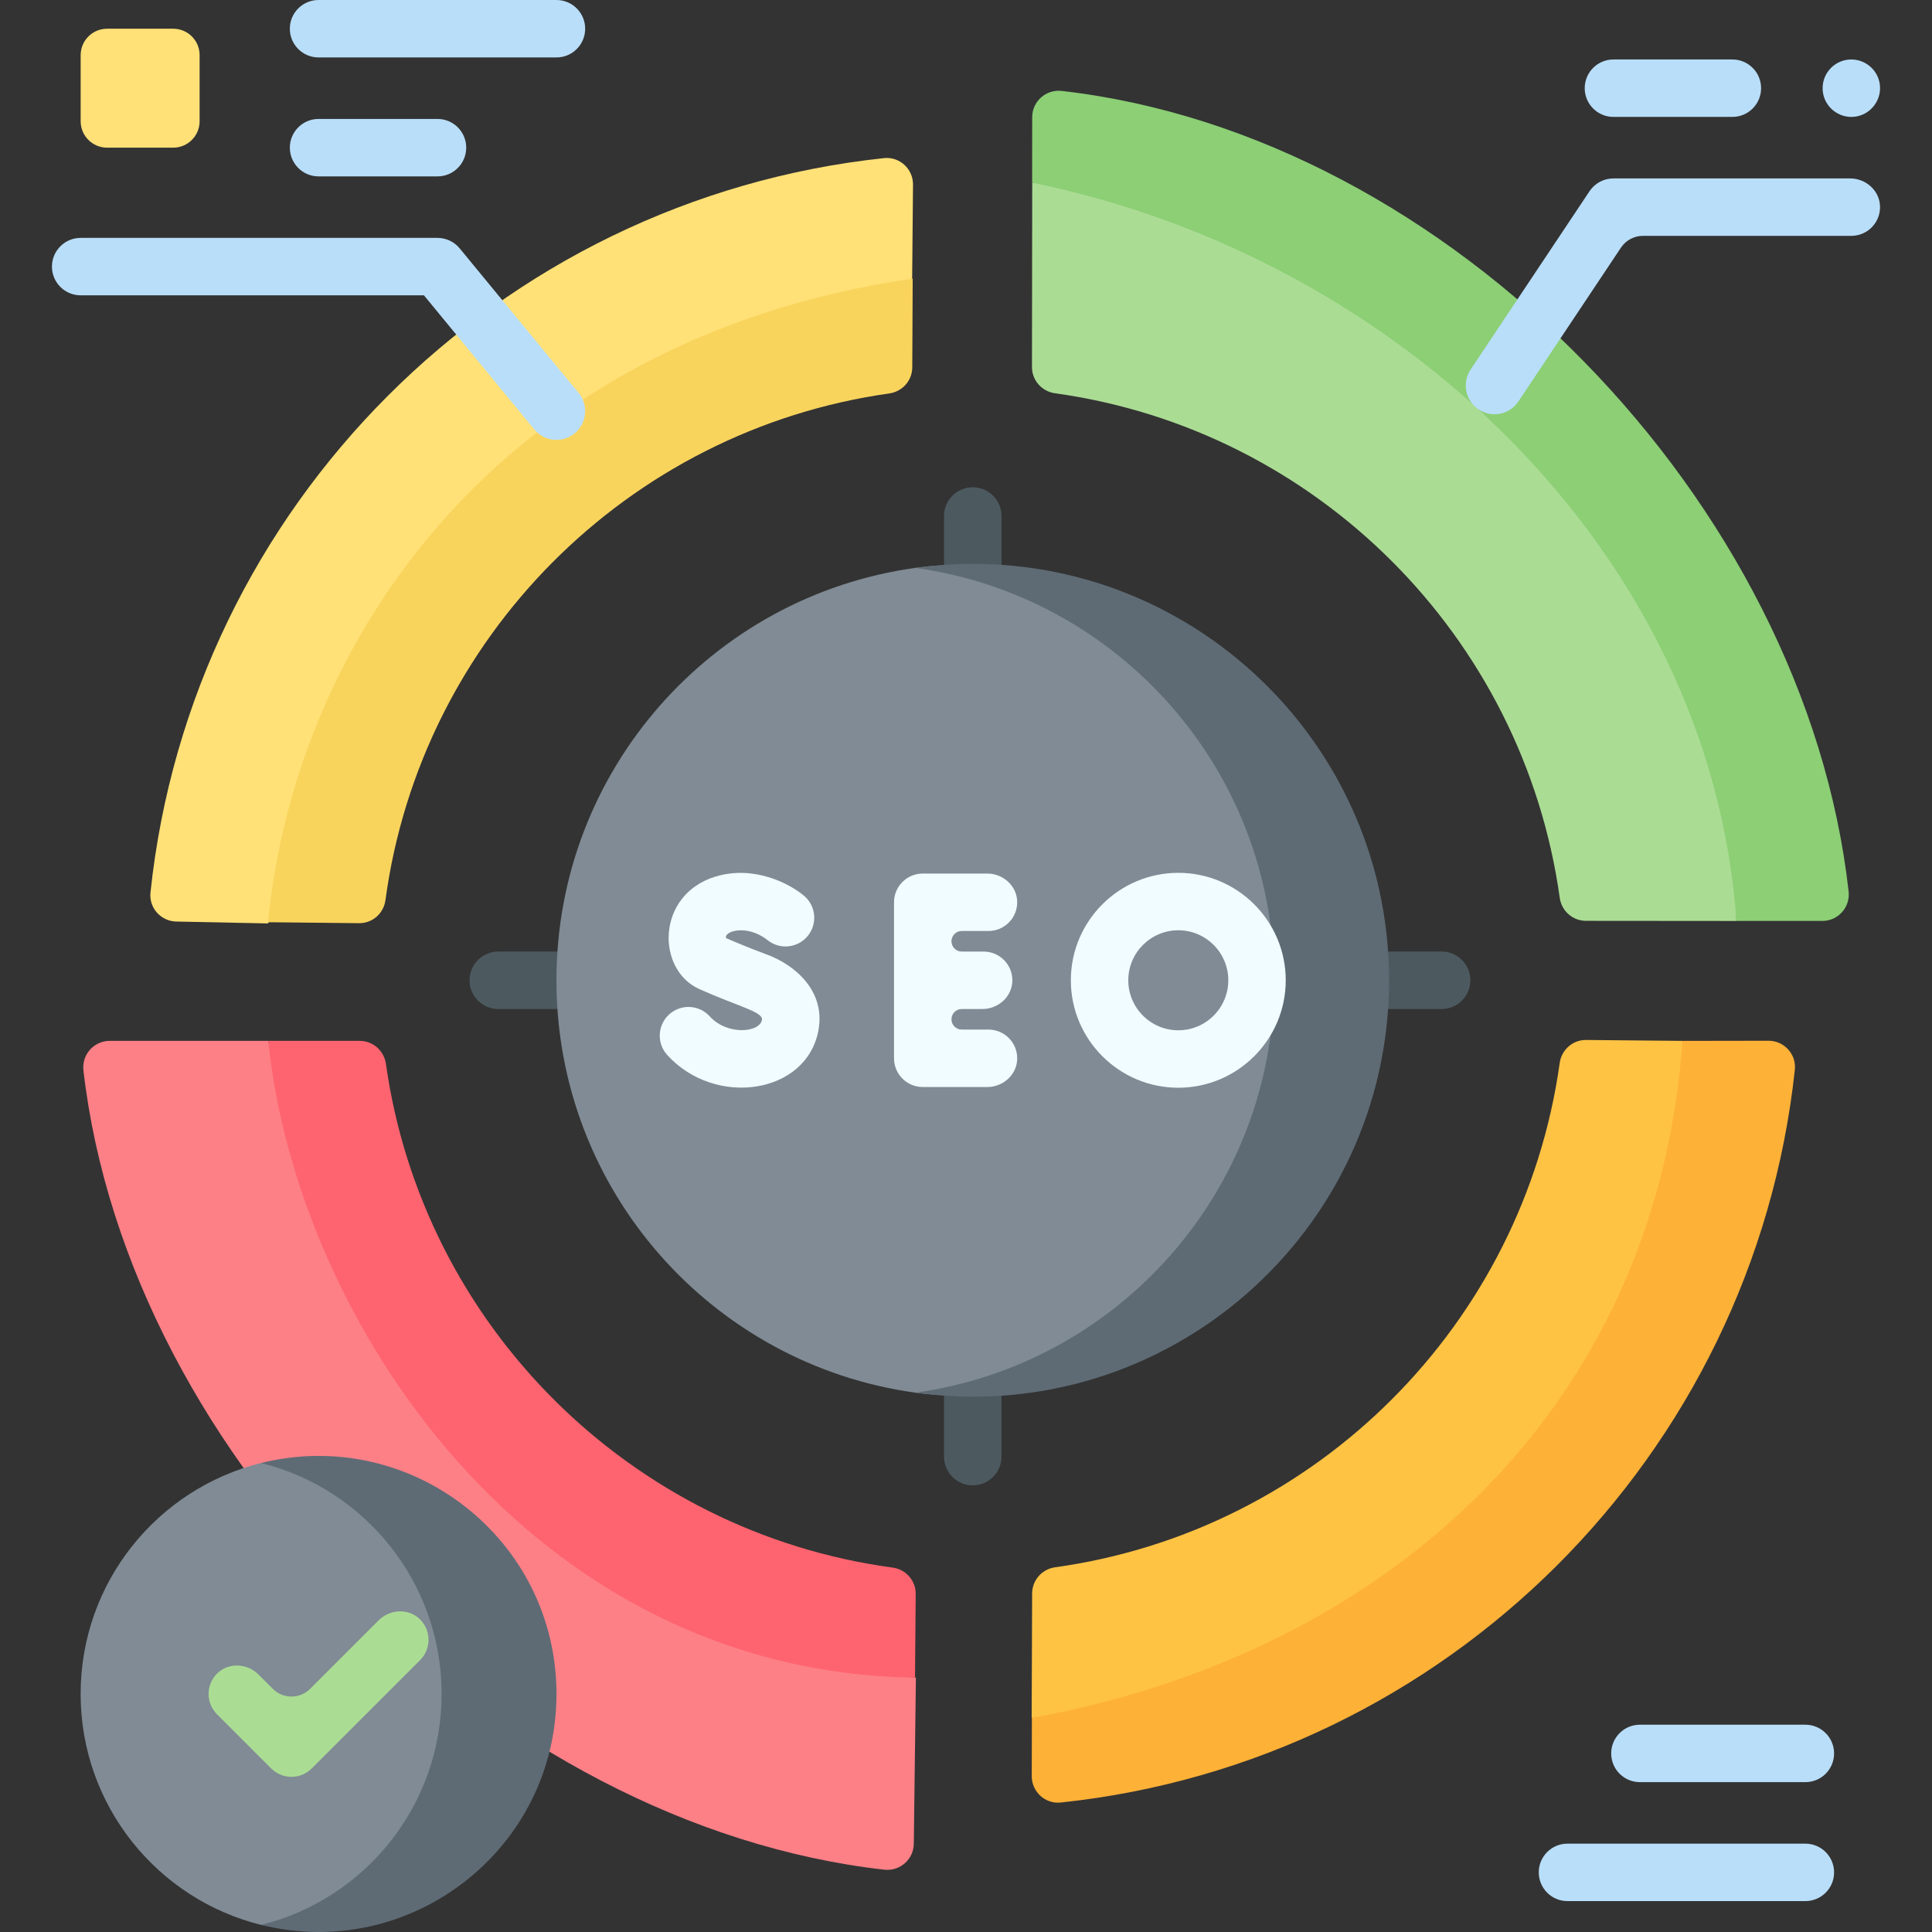 <svg id="Capa_1" enable-background="new 0 0 512 512" viewBox="0 0 512 512" xmlns="http://www.w3.org/2000/svg"><rect x="0" y="0" width="512" height="512" fill="#333333" stroke="none"/><g><g><g><path d="m257.79 157.07c-4.203 0-7.611-3.408-7.611-7.611v-12.717c0-4.203 3.408-7.611 7.611-7.611s7.611 3.408 7.611 7.611v12.717c0 4.203-3.408 7.611-7.611 7.611z" fill="#4c5a60"/></g><g><path d="m257.79 393.632c-4.203 0-7.611-3.408-7.611-7.611v-15.91c0-4.203 3.408-7.611 7.611-7.611s7.611 3.408 7.611 7.611v15.91c0 4.204-3.408 7.611-7.611 7.611z" fill="#4c5a60"/></g><g><path d="m147.464 267.396h-15.415c-4.203 0-7.611-3.408-7.611-7.611s3.408-7.611 7.611-7.611h15.415c4.203 0 7.611 3.408 7.611 7.611s-3.408 7.611-7.611 7.611z" fill="#4c5a60"/></g><g><path d="m382.047 267.396h-13.931c-4.203 0-7.611-3.408-7.611-7.611s3.408-7.611 7.611-7.611h13.931c4.203 0 7.611 3.408 7.611 7.611s-3.408 7.611-7.611 7.611z" fill="#4c5a60"/></g><path d="m350.84 259.785c0 31.527-41.5 118.5-108.272 109.285-53.728-7.415-95.104-53.518-95.104-109.285s41.376-101.87 95.104-109.285c66.771-9.214 108.272 72.464 108.272 109.285z" fill="#808b95"/><path d="m242.568 150.501c53.728 7.415 95.104 53.517 95.104 109.284s-41.376 101.87-95.104 109.284c66.77 9.216 125.548-42.682 125.548-109.284s-58.776-118.499-125.548-109.284z" fill="#5e6b75"/><path d="m460.174 244.064c0-107.316-78.101-195.641-186.624-195.641l-.068 48.846c-.005 3.523 2.614 6.467 6.104 6.952 69.284 9.619 124.115 64.433 133.76 133.709.485 3.482 3.419 6.098 6.935 6.101z" fill="#abdc94"/><path d="m460.174 244.048 22.767.012c4.185.002 7.429-3.643 6.964-7.803-11.535-103.033-105.678-200.444-208.544-212.162-4.16-.474-7.813 2.765-7.817 6.952l-.017 17.376c96.254 19.538 179.675 97.385 186.647 195.625z" fill="#8ccf75"/><path d="m273.405 455.253c108.668 0 172.491-78.297 172.491-179.409l-25.566-.239c-3.535-.033-6.502 2.585-6.99 6.086-9.662 69.239-64.463 124.021-133.711 133.654-3.475.483-6.088 3.407-6.101 6.915z" fill="#ffc344"/><path d="m445.897 275.844c-7.098 97.992-78.634 162.34-172.437 179.409l-.036 15.45c-.01 4.143 3.565 7.422 7.685 6.986 102.262-10.817 183.54-91.975 194.542-194.182.442-4.105-2.806-7.68-6.935-7.699z" fill="#feb137"/><path d="m22.111 283.669c11.854 102.914 109.275 200.18 212.24 211.819 4.127.466 7.761-2.717 7.814-6.87l.557-44.03c-74.386-7.08-158.302-102.949-171.63-168.744h-42.022c-4.194 0-7.439 3.66-6.959 7.825z" fill="#fd8087"/><path d="m242.029 444.588.461-.015.181-22.164c.029-3.541-2.603-6.507-6.112-6.981-69.455-9.385-124.501-64.169-134.285-133.496-.491-3.479-3.426-6.087-6.94-6.087h-24.242c7.54 74.25 69.53 167.029 170.937 168.743z" fill="#fe646f"/><path d="m71.025 244.717c52.664-101.752 85.424-132.724 170.706-170.89l.227-24.892c.038-4.164-3.549-7.475-7.69-7.033-102.322 10.92-183.592 92.269-194.389 194.628-.428 4.058 2.747 7.604 6.827 7.688z" fill="#ffe177"/><path d="m71.025 244.398 24.141.253c3.538.037 6.507-2.59 6.981-6.097 9.387-69.465 64.184-124.517 133.526-134.29 3.466-.489 6.071-3.405 6.087-6.906l.113-23.531c-109.942 16.029-163.663 96.463-170.848 170.571z" fill="#f9d45d"/><g><path d="m127.403 448.916c0 55.488-53.33 62.412-58.205 61.204-27.47-6.81-47.831-31.629-47.831-61.204s20.362-54.394 47.831-61.204c4.875-1.209 58.205 7.871 58.205 61.204z" fill="#808b95"/></g><path d="m69.198 387.712c27.47 6.81 47.831 31.628 47.831 61.203s-20.362 54.394-47.831 61.203c39.676 9.834 78.275-20.12 78.275-61.203 0-41.029-38.557-71.048-78.275-61.203z" fill="#5e6b75"/><path d="m45.898 39.133h-17.521c-3.866 0-7-3.134-7-7v-17.522c0-3.866 3.134-7 7-7h17.522c3.866 0 7 3.134 7 7v17.522c-.001 3.866-3.135 7-7.001 7z" fill="#ffe177"/><g><path d="m391.833 108.509c-3.497-2.331-4.443-7.057-2.111-10.554l31.522-47.283c1.411-2.117 3.788-3.389 6.333-3.389h62.723c4.167 0 7.801 3.211 7.927 7.377.129 4.31-3.326 7.845-7.607 7.845h-55.224c-2.34 0-4.526 1.17-5.824 3.117l-27.184 40.777c-2.334 3.499-7.06 4.441-10.555 2.11z" fill="#b9def9"/></g><g><path d="m141.587 113.801-29.239-35.536h-90.971c-4.203 0-7.611-3.408-7.611-7.611s3.408-7.611 7.611-7.611h94.565c2.275 0 4.431 1.018 5.877 2.775l31.522 38.311c2.671 3.246 2.204 8.042-1.042 10.713-3.245 2.672-8.042 2.204-10.712-1.041z" fill="#b9def9"/></g><path d="m261.958 246.723c4.281 0 7.737-3.535 7.607-7.845-.125-4.165-3.759-7.377-7.927-7.377h-17.102c-4.203 0-7.611 3.408-7.611 7.611v41.347c0 4.203 3.408 7.611 7.611 7.611h17.102c4.167 0 7.802-3.211 7.927-7.377.129-4.31-3.326-7.845-7.607-7.845h-7.085c-1.505 0-2.726-1.22-2.726-2.726 0-1.505 1.22-2.726 2.726-2.726h5.481c4.167 0 7.801-3.211 7.927-7.377.129-4.31-3.326-7.845-7.607-7.845h-5.8c-1.505 0-2.726-1.22-2.726-2.726 0-1.505 1.22-2.726 2.726-2.726h7.084z" fill="#f0fcff"/><path d="m188.095 269.352c-2.822-3.114-7.635-3.351-10.751-.529-3.114 2.823-3.351 7.636-.529 10.751 12.718 14.032 37.052 10.426 40.097-6.631 1.846-10.34-6.204-17.22-13.659-19.97-4.649-1.715-9.008-3.572-10.807-4.353-.797-1.697 5.285-3.902 10.889.466 3.217 2.65 7.977 2.22 10.664-.979 2.704-3.217 2.289-8.018-.929-10.723-3.951-3.322-13.33-8.131-23.41-5.095-15.776 4.753-15.856 24.691-4.281 29.853 10.101 4.519 16.924 6.028 16.548 8.125-.613 3.441-9.23 4.165-13.832-.915z" fill="#f0fcff"/><path d="m340.735 259.785c0-15.701-12.774-28.475-28.475-28.475s-28.475 12.774-28.475 28.475 12.774 28.475 28.475 28.475 28.475-12.774 28.475-28.475zm-41.727 0c0-7.308 5.945-13.253 13.253-13.253s13.253 5.945 13.253 13.253-5.945 13.253-13.253 13.253-13.253-5.945-13.253-13.253z" fill="#f0fcff"/><g fill="#b9def9"><path d="m427.576 30.983h31.522c4.203 0 7.611-3.408 7.611-7.611s-3.408-7.611-7.611-7.611h-31.522c-4.203 0-7.611 3.408-7.611 7.611s3.407 7.611 7.611 7.611z"/><path d="m478.442 488.587h-63.044c-4.203 0-7.611 3.408-7.611 7.611s3.408 7.611 7.611 7.611h63.044c4.203 0 7.611-3.408 7.611-7.611s-3.408-7.611-7.611-7.611z"/><path d="m478.442 457.066h-43.848c-4.203 0-7.611 3.408-7.611 7.611s3.408 7.611 7.611 7.611h43.848c4.203 0 7.611-3.408 7.611-7.611s-3.408-7.611-7.611-7.611z"/><path d="m490.623 30.984c4.285 0 7.611-3.538 7.611-7.611 0-4.327-3.535-7.611-7.616-7.611-4.159 0-7.606 3.361-7.606 7.611 0 4.3 3.514 7.611 7.611 7.611z"/></g><path d="m82.624 468.652 28.711-28.711c3.028-3.027 2.972-7.97-.168-10.926-3.034-2.857-7.875-2.558-10.822.389l-18.153 18.153c-2.734 2.734-7.166 2.734-9.899 0l-3.798-3.798c-2.947-2.947-7.787-3.246-10.822-.389-3.14 2.956-3.196 7.899-.168 10.926l14.355 14.355c2.973 2.974 7.792 2.974 10.764.001z" fill="#abdc94"/><path d="m84.42 15.222h63.044c4.203 0 7.611-3.408 7.611-7.611s-3.408-7.611-7.611-7.611h-63.044c-4.203 0-7.611 3.408-7.611 7.611s3.408 7.611 7.611 7.611z" fill="#b9def9"/><path d="m84.42 46.744h31.522c4.203 0 7.611-3.408 7.611-7.611s-3.408-7.611-7.611-7.611h-31.522c-4.203 0-7.611 3.408-7.611 7.611s3.408 7.611 7.611 7.611z" fill="#b9def9"/></g></g><g/><g/><g/><g/><g/><g/><g/><g/><g/><g/><g/><g/><g/><g/><g/></svg>
